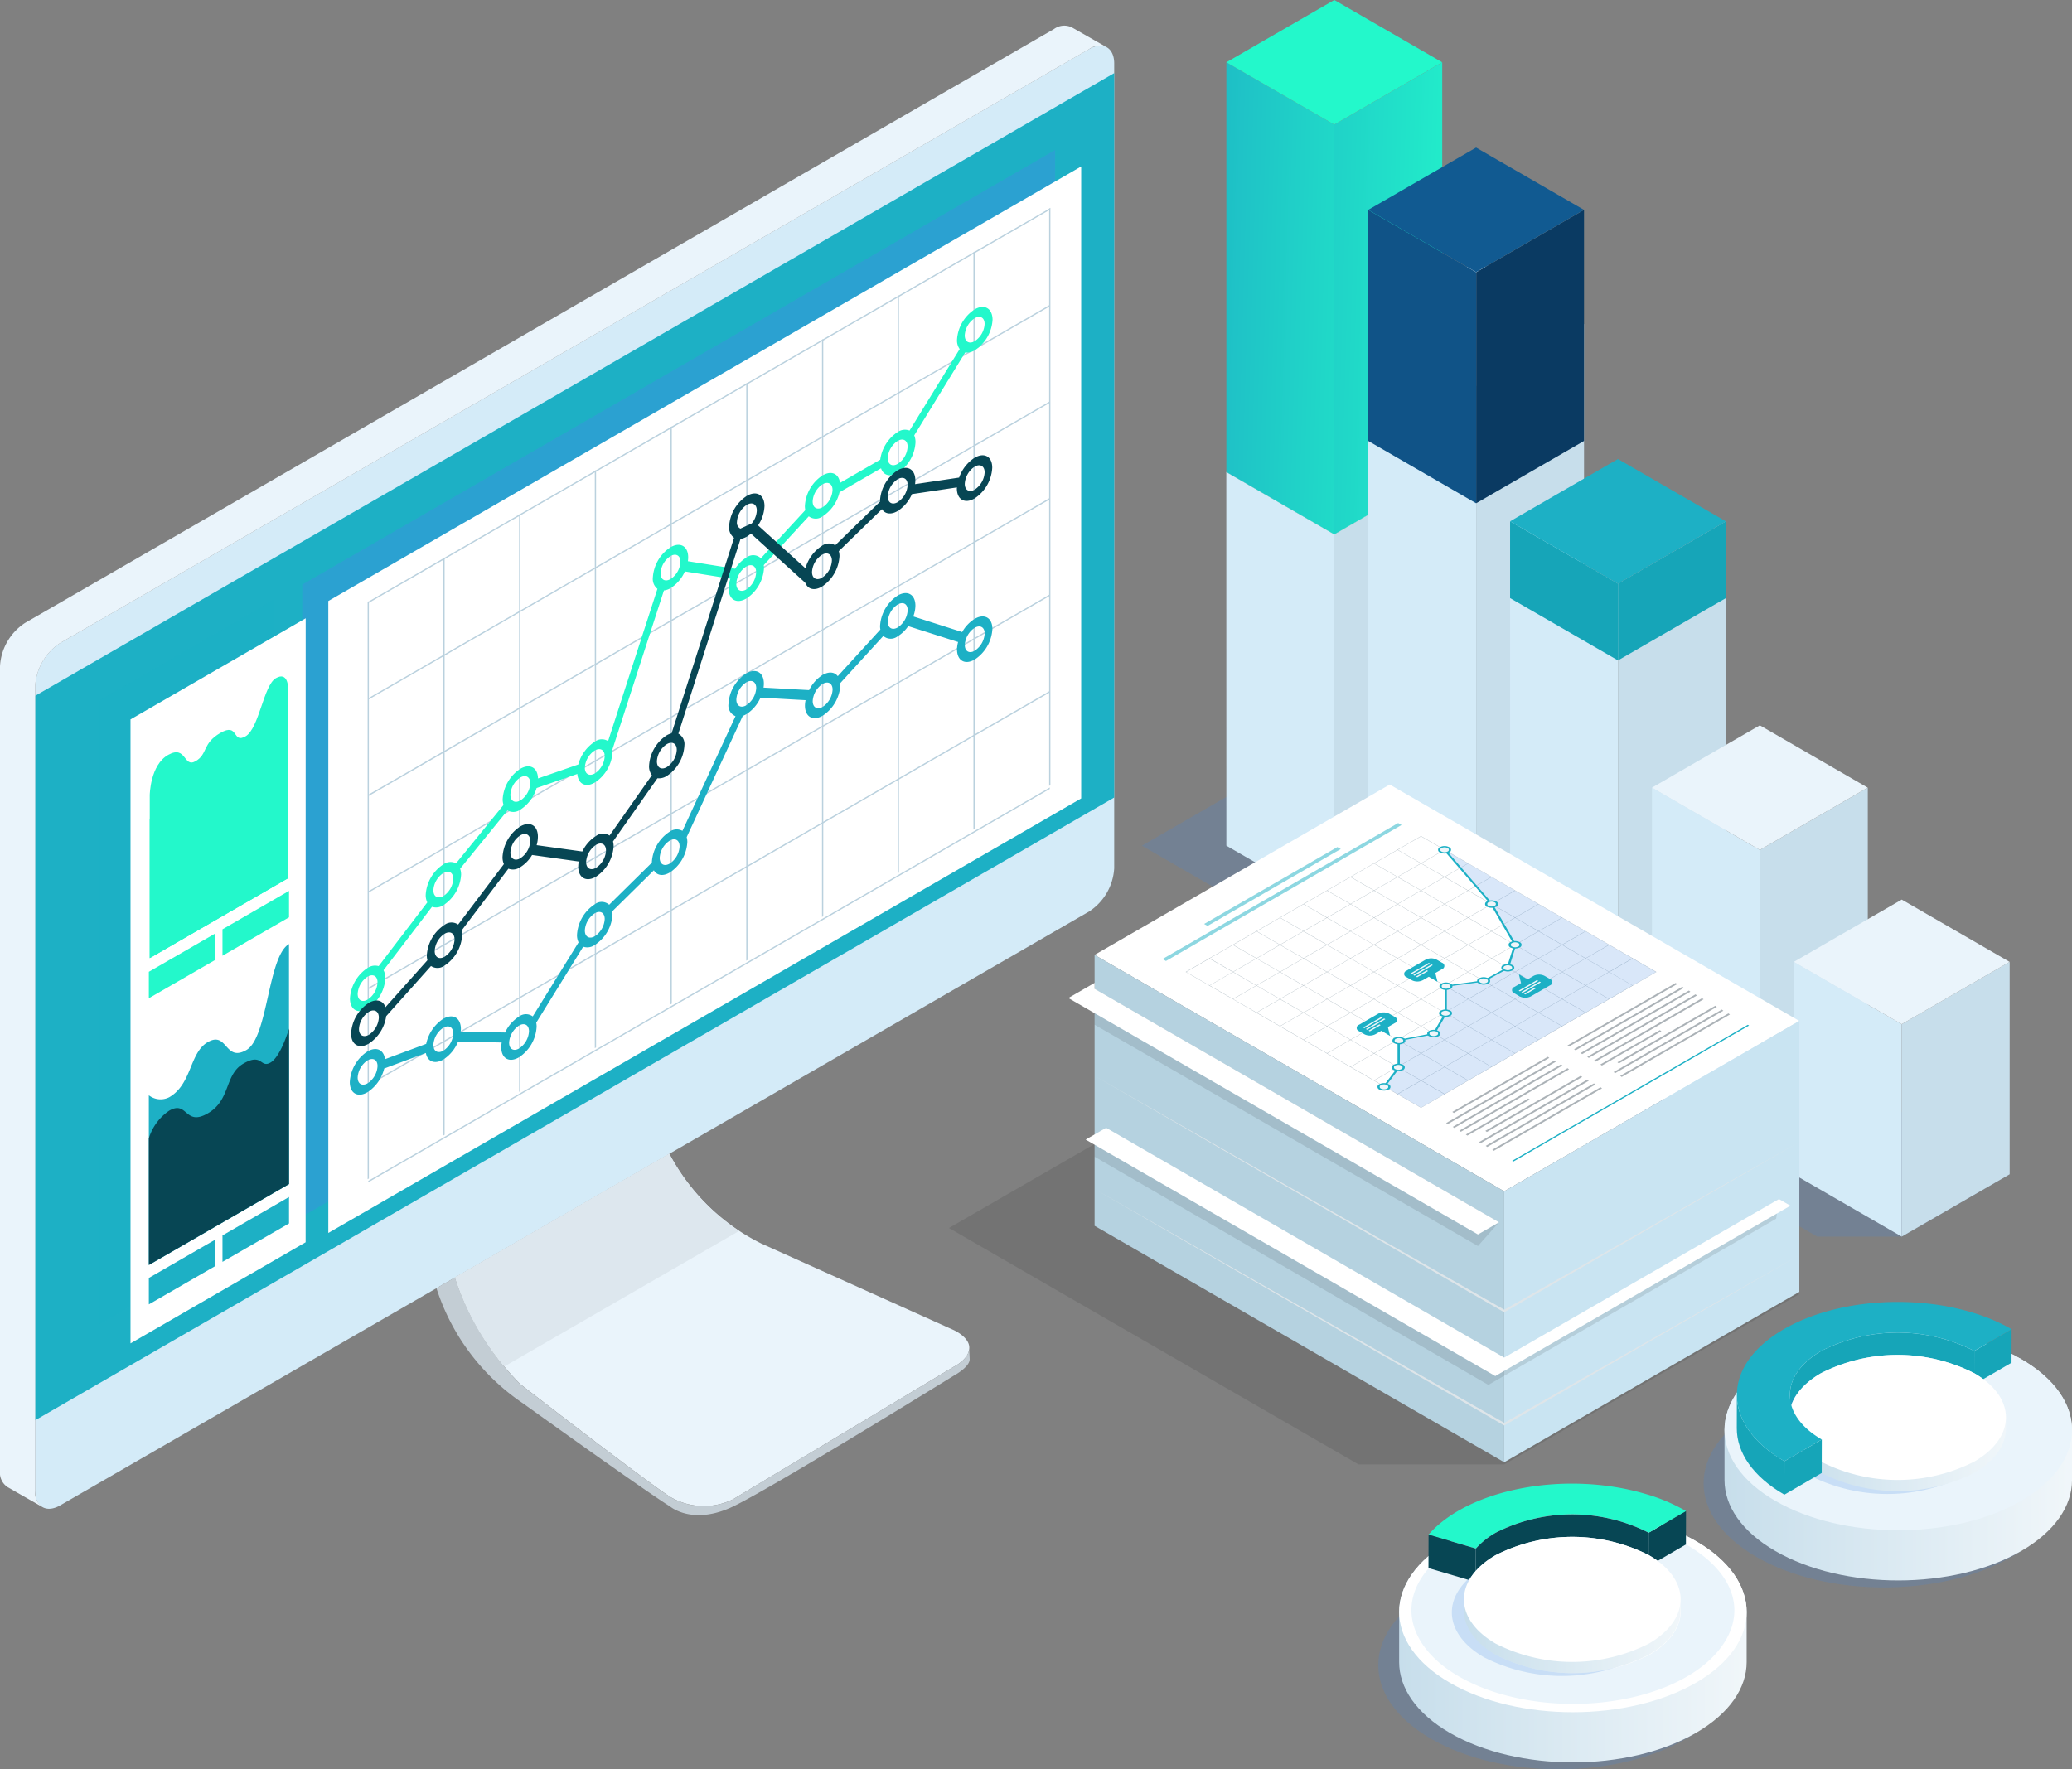 <?xml version="1.0" encoding="UTF-8"?> <svg xmlns="http://www.w3.org/2000/svg" xmlns:xlink="http://www.w3.org/1999/xlink" width="163.278" height="139.467" viewBox="0 0 163.278 139.467"><rect x="0" y="0" width="163.278" height="139.467" fill="#808080" stroke="none"/><defs><linearGradient id="linear-gradient" x1="-1.43" y1="0.255" x2="1.482" y2="0.625" gradientUnits="objectBoundingBox"><stop offset="0" stop-color="#1db0c5"></stop><stop offset="1" stop-color="#23f8cb"></stop></linearGradient><linearGradient id="linear-gradient-2" x1="-0.667" y1="0.352" x2="2.245" y2="0.722" xlink:href="#linear-gradient"></linearGradient><linearGradient id="linear-gradient-3" y1="0.5" x2="1.35" y2="0.5" gradientUnits="objectBoundingBox"><stop offset="0" stop-color="#c7deeb"></stop><stop offset="1" stop-color="#fff"></stop></linearGradient></defs><g id="Group_1984" data-name="Group 1984" transform="translate(-666.497 -135.121)"><g id="Group_1931" data-name="Group 1931" transform="translate(756.482 135.121)"><g id="Group_1926" data-name="Group 1926"><path id="Path_2899" data-name="Path 2899" d="M824.822,237.931h6.657l8.5,4.911-8.505,4.911h-6.656l-8.5-4.911Z" transform="translate(-816.318 -176.182)" fill="#438be3" opacity="0.2" style="mix-blend-mode: multiply;isolation: isolate"></path><path id="Path_2900" data-name="Path 2900" d="M841.56,201.989v29.447l8.505-4.91V197.078Z" transform="translate(-826.399 -159.866)" fill="#c7deeb"></path><path id="Path_2901" data-name="Path 2901" d="M827.4,226.526l8.5,4.91V201.989l-8.505-4.911Z" transform="translate(-820.744 -159.866)" fill="#d4ebf8"></path><path id="Path_2902" data-name="Path 2902" d="M827.4,193.813l8.5,4.911,8.506-4.911-8.5-4.911Z" transform="translate(-820.744 -156.6)" fill="#fff"></path><path id="Path_2903" data-name="Path 2903" d="M841.56,148.208v32.3l8.505-4.91V143.3Z" transform="translate(-826.399 -138.387)" fill="url(#linear-gradient)" style="mix-blend-mode: multiply;isolation: isolate"></path><path id="Path_2904" data-name="Path 2904" d="M827.4,175.6l8.5,4.91v-32.3L827.4,143.3Z" transform="translate(-820.744 -138.387)" fill="url(#linear-gradient-2)" style="mix-blend-mode: multiply;isolation: isolate"></path><path id="Path_2905" data-name="Path 2905" d="M827.4,140.032l8.5,4.91,8.506-4.91-8.5-4.911Z" transform="translate(-820.744 -135.121)" fill="#23f8cb"></path></g><g id="Group_1927" data-name="Group 1927" transform="translate(11.179 11.635)"><path id="Path_2906" data-name="Path 2906" d="M843.434,248.712h6.657l8.5,4.911-8.5,4.911h-6.656l-8.5-4.911Z" transform="translate(-834.931 -192.123)" fill="#438be3" opacity="0.2" style="mix-blend-mode: multiply;isolation: isolate"></path><path id="Path_2907" data-name="Path 2907" d="M860.172,182.561v47.592l8.5-4.91V177.65Z" transform="translate(-845.011 -163.741)" fill="#c7deeb"></path><path id="Path_2908" data-name="Path 2908" d="M846.012,225.243l8.5,4.91V182.561l-8.505-4.911Z" transform="translate(-839.356 -163.741)" fill="#d4ebf8"></path><path id="Path_2909" data-name="Path 2909" d="M846.012,174.384l8.5,4.911,8.5-4.911-8.5-4.91Z" transform="translate(-839.356 -160.476)" fill="#fff"></path><path id="Path_2910" data-name="Path 2910" d="M860.172,167.58v18.211l8.5-4.91V162.669Z" transform="translate(-845.011 -157.758)" fill="#0a3a62"></path><path id="Path_2911" data-name="Path 2911" d="M846.012,180.881l8.5,4.91V167.58l-8.505-4.911Z" transform="translate(-839.356 -157.758)" fill="#105387"></path><path id="Path_2912" data-name="Path 2912" d="M846.012,159.4l8.5,4.911,8.5-4.911-8.5-4.91Z" transform="translate(-839.356 -154.493)" fill="#115a91"></path></g><g id="Group_1928" data-name="Group 1928" transform="translate(22.357 36.182)"><path id="Path_2913" data-name="Path 2913" d="M862.047,259.494H868.7l8.5,4.911-8.5,4.911h-6.657l-8.5-4.911Z" transform="translate(-853.542 -220.975)" fill="#438be3" opacity="0.2" style="mix-blend-mode: multiply;isolation: isolate"></path><path id="Path_2914" data-name="Path 2914" d="M878.784,208.448v38.52l8.5-4.911v-38.52Z" transform="translate(-863.623 -198.627)" fill="#c7deeb"></path><path id="Path_2915" data-name="Path 2915" d="M864.624,242.057l8.5,4.911v-38.52l-8.5-4.911Z" transform="translate(-857.968 -198.627)" fill="#d4ebf8"></path><path id="Path_2916" data-name="Path 2916" d="M878.784,208.448V214.5l8.5-4.91v-6.052Z" transform="translate(-863.623 -198.627)" fill="#16a5b8"></path><path id="Path_2917" data-name="Path 2917" d="M864.624,209.589l8.5,4.91v-6.051l-8.5-4.911Z" transform="translate(-857.968 -198.627)" fill="#16a5b8"></path><path id="Path_2918" data-name="Path 2918" d="M864.624,200.272l8.5,4.911,8.5-4.911-8.5-4.91Z" transform="translate(-857.968 -195.362)" fill="#1db0c5"></path></g><g id="Group_1929" data-name="Group 1929" transform="translate(33.536 57.174)"><path id="Path_2919" data-name="Path 2919" d="M880.659,270.276h6.656l8.5,4.911-8.5,4.91h-6.657l-8.5-4.91Z" transform="translate(-872.154 -246.274)" fill="#438be3" opacity="0.2" style="mix-blend-mode: multiply;isolation: isolate"></path><path id="Path_2920" data-name="Path 2920" d="M897.4,243.4v24l8.5-4.909v-24Z" transform="translate(-882.235 -233.58)" fill="#c7deeb"></path><path id="Path_2921" data-name="Path 2921" d="M883.237,262.494l8.5,4.909v-24l-8.5-4.91Z" transform="translate(-876.58 -233.58)" fill="#d4ebf8"></path><path id="Path_2922" data-name="Path 2922" d="M883.237,235.225l8.5,4.91,8.5-4.91-8.5-4.912Z" transform="translate(-876.58 -230.314)" fill="#eaf4fb"></path></g><g id="Group_1930" data-name="Group 1930" transform="translate(44.715 70.909)"><path id="Path_2923" data-name="Path 2923" d="M899.271,281.056h6.657l8.5,4.911-8.505,4.911h-6.656l-8.5-4.911Z" transform="translate(-890.767 -264.314)" fill="#438be3" opacity="0.2" style="mix-blend-mode: multiply;isolation: isolate"></path><path id="Path_2924" data-name="Path 2924" d="M916.008,266.268v16.743l8.505-4.91V261.357Z" transform="translate(-900.848 -256.447)" fill="#c7deeb"></path><path id="Path_2925" data-name="Path 2925" d="M901.848,278.1l8.5,4.91V266.268l-8.505-4.911Z" transform="translate(-895.192 -256.447)" fill="#d4ebf8"></path><path id="Path_2926" data-name="Path 2926" d="M901.848,258.092l8.5,4.911,8.505-4.911-8.5-4.91Z" transform="translate(-895.192 -253.182)" fill="#eaf4fb"></path></g></g><g id="Group_1932" data-name="Group 1932" transform="translate(666.497 137.139)"><path id="Path_2927" data-name="Path 2927" d="M756.141,142.52c0-1.251-.886-1.763-1.969-1.138L673.079,188.2a4.371,4.371,0,0,0-1.971,3.412v63.425c0,1.251.886,1.764,1.971,1.138l81.092-46.817a4.37,4.37,0,0,0,1.97-3.412Z" transform="translate(-668.339 -139.533)" fill="#d4ebf8"></path><path id="Path_2928" data-name="Path 2928" d="M756.142,201.814v-57.1L671.108,193.8v57.1Z" transform="translate(-668.339 -140.968)" fill="#1db0c5"></path><path id="Path_2929" data-name="Path 2929" d="M669.268,253.984V190.559a4.371,4.371,0,0,1,1.971-3.412L752.33,140.33a1.387,1.387,0,0,1,1.38-.141h0l-2.732-1.56a1.364,1.364,0,0,0-1.418.118l-81.093,46.818a4.37,4.37,0,0,0-1.97,3.413V252.4a1.356,1.356,0,0,0,.619,1.294l2.694,1.539v0A1.4,1.4,0,0,1,669.268,253.984Z" transform="translate(-666.497 -138.48)" fill="#eaf4fb"></path><path id="Path_2930" data-name="Path 2930" d="M765.467,300.427l-15.116-6.8a16.446,16.446,0,0,1-7.269-7.088l-16.889,9.751a21.242,21.242,0,0,0,5.144,8.408s9.275,7.19,11.717,8.827a5.212,5.212,0,0,0,5.05.25l17.368-10.432s.97-.466,1.193-1.184l.05-.233C766.824,301.017,765.467,300.427,765.467,300.427Z" transform="translate(-690.339 -197.615)" fill="#eaf4fb"></path><path id="Path_2931" data-name="Path 2931" d="M764.5,309.832l-17.368,10.431a5.212,5.212,0,0,1-5.05-.25c-2.442-1.637-11.717-8.827-11.717-8.827a21.242,21.242,0,0,1-5.144-8.408l-1.458.841a17.355,17.355,0,0,0,6.839,9.093c10.439,7.488,11.553,8.1,11.553,8.1s1.779,1.565,5.018,0,17.433-10.341,17.433-10.341,1.178-.638,1.178-1.255l-.045-.908C765.788,309.216,764.5,309.832,764.5,309.832Z" transform="translate(-689.37 -204.099)" fill="#c3cdd4"></path><path id="Path_2932" data-name="Path 2932" d="M743.083,286.544l-16.889,9.751a20.514,20.514,0,0,0,3.878,7.019l18.513-10.689A16.659,16.659,0,0,1,743.083,286.544Z" transform="translate(-690.339 -197.615)" fill="#dde7ee"></path></g><g id="Group_1949" data-name="Group 1949" transform="translate(741.276 196.961)"><path id="Path_2933" data-name="Path 2933" d="M825.735,273.924,820,277.237l-5.738-3.313L791,287.352l32.279,18.637h11.477l23.257-13.428Z" transform="translate(-791 -252.396)" opacity="0.1" style="mix-blend-mode: multiply;isolation: isolate"></path><path id="Path_2934" data-name="Path 2934" d="M865.645,256.718l-23.257,13.428L810.109,251.51l23.258-13.428Z" transform="translate(-798.632 -238.082)" fill="#fff"></path><path id="Path_2935" data-name="Path 2935" d="M887.109,290.465l-23.257,13.428V282.538l23.257-13.428Z" transform="translate(-820.096 -250.474)" fill="#c9e4f2"></path><path id="Path_2936" data-name="Path 2936" d="M842.388,279.075V300.43l-32.279-18.636V260.439Z" transform="translate(-798.632 -247.011)" fill="#b5d2e0"></path><path id="Path_2937" data-name="Path 2937" d="M842.387,302.562l-32.279-18.556v1.755l31.028,17.986,22.681-13.1.218-1.551Z" transform="translate(-798.631 -256.423)" opacity="0.1" style="mix-blend-mode: multiply;isolation: isolate"></path><path id="Path_2938" data-name="Path 2938" d="M810.109,264.581v2.831l30.209,17.441,1.662-1.871Z" transform="translate(-798.632 -248.477)" opacity="0.1" style="mix-blend-mode: multiply;isolation: isolate"></path><path id="Path_2939" data-name="Path 2939" d="M808.733,264.581v-.471l-2.07,1.195,32.279,18.637,1.662-.96Z" transform="translate(-797.255 -248.477)" fill="#fff"></path><path id="Path_2940" data-name="Path 2940" d="M865.645,281.522,842.388,294.95l-32.279-18.637,32.284,18.434Z" transform="translate(-798.632 -253.351)" fill="#dee5e9" style="mix-blend-mode: multiply;isolation: isolate"></path><path id="Path_2941" data-name="Path 2941" d="M865.645,296.379l-23.257,13.428-32.279-18.637L842.394,309.6Z" transform="translate(-798.632 -259.285)" fill="#dee5e9" style="mix-blend-mode: multiply;isolation: isolate"></path><path id="Path_2942" data-name="Path 2942" d="M841.921,301.245,810.55,283.132l-1.61.93L841.218,302.7l23.257-13.428-.907-.524Z" transform="translate(-798.165 -256.074)" fill="#fff"></path><g id="Group_1948" data-name="Group 1948" transform="translate(16.832 3.034)"><path id="Path_2943" data-name="Path 2943" d="M822.067,255.558l18.542,10.706,18.543-10.706-18.543-10.706Zm20.381-9.627-1.838,1.061-1.838-1.061,1.837-1.061Zm-3.691,8.549-1.837-1.061,1.837-1.061,1.837,1.061Zm1.853-1.052,1.837,1.061-1.837,1.061-1.838-1.061Zm-1.868,1.061-1.837,1.061-1.838-1.061,1.837-1.061Zm.015.008,1.837,1.061-1.837,1.061-1.837-1.061Zm-.015,2.131-1.838,1.061-1.837-1.061,1.838-1.061Zm.015.008,1.837,1.061-1.837,1.06-1.837-1.06Zm.015-.008,1.838-1.061,1.837,1.061-1.837,1.061Zm3.69.008L844.3,257.7l-1.838,1.06-1.837-1.06Zm.016-.009,1.837-1.061,1.837,1.061-1.837,1.061Zm-.016-.008-1.837-1.061,1.837-1.061,1.838,1.061Zm.016-2.13,1.837-1.061,1.837,1.061-1.837,1.061Zm-.016-.009-1.837-1.061,1.837-1.061,1.838,1.061Zm-1.852-1.07-1.838-1.061,1.838-1.061,1.837,1.061Zm-1.853-1.07-1.837-1.061,1.837-1.061,1.837,1.061Zm-.015.009L836.9,253.41l-1.837-1.061,1.837-1.061Zm-1.853,1.07-1.837,1.061-1.838-1.061,1.838-1.061Zm-1.853,1.07L833.2,255.55l-1.837-1.061,1.837-1.061Zm.016.008,1.837,1.061-1.837,1.061-1.838-1.061Zm-.016,2.131-1.837,1.061-1.837-1.061,1.837-1.061Zm.016.008,1.837,1.061-1.837,1.06-1.838-1.06Zm1.852,1.07,1.838,1.061-1.838,1.061-1.837-1.061Zm1.853,1.069,1.837,1.061-1.837,1.061-1.837-1.061Zm.015-.008,1.838-1.061,1.837,1.061-1.837,1.061Zm3.69.008,1.838,1.061-1.838,1.061-1.837-1.061Zm.016-.008,1.837-1.061,1.837,1.061-1.837,1.061Zm1.853-1.07,1.837-1.061,1.837,1.061-1.837,1.06Zm1.852-1.07,1.837-1.061,1.837,1.061-1.837,1.061Zm-.015-.008-1.837-1.061,1.837-1.061,1.837,1.061Zm.015-2.13,1.837-1.061,1.837,1.061-1.837,1.061Zm-.015-.009-1.837-1.061,1.837-1.061,1.837,1.061Zm-1.853-1.07-1.837-1.061,1.837-1.061,1.837,1.061Zm-1.853-1.07-1.837-1.061,1.837-1.061,1.838,1.061Zm-1.852-1.07-1.838-1.061,1.838-1.061,1.837,1.061Zm-1.853-1.07-1.837-1.061,1.837-1.061,1.837,1.061Zm-.015.009-1.838,1.061-1.837-1.061,1.837-1.061Zm-1.853,1.07-1.837,1.061-1.838-1.061,1.838-1.061Zm-1.853,1.07L833.2,253.41l-1.837-1.061,1.837-1.061Zm-1.853,1.07-1.837,1.061-1.838-1.061,1.838-1.061Zm-1.852,1.07-1.838,1.061-1.837-1.061,1.837-1.061Zm.016.008,1.837,1.061-1.837,1.061-1.838-1.061Zm-.016,2.131-1.838,1.061-1.837-1.061,1.837-1.061Zm.016.008,1.837,1.061-1.837,1.061-1.838-1.061Zm1.852,1.07,1.837,1.061-1.837,1.061-1.837-1.061Zm1.853,1.069,1.837,1.061-1.837,1.061-1.838-1.061Zm1.852,1.07,1.838,1.061-1.838,1.061-1.837-1.061Zm1.853,1.07,1.837,1.061-1.837,1.061-1.837-1.061Zm.015-.009,1.838-1.061,1.837,1.061-1.837,1.061Zm3.69.009,1.838,1.061-1.838,1.061-1.837-1.061Zm.016-.009,1.837-1.061,1.837,1.061-1.837,1.061Zm1.853-1.07,1.837-1.061,1.837,1.061-1.837,1.061Zm1.852-1.069,1.837-1.061,1.837,1.061-1.837,1.061Zm1.852-1.07,1.838-1.061,1.837,1.061-1.837,1.06Zm1.853-1.07,1.837-1.061,1.838,1.061-1.838,1.061Zm-.015-.008-1.838-1.061,1.838-1.061,1.837,1.061Zm.015-2.13,1.837-1.061,1.838,1.061-1.838,1.061Zm-.015-.009-1.838-1.061,1.838-1.061,1.837,1.061Zm-1.853-1.07-1.837-1.061,1.837-1.061,1.837,1.061Zm-1.852-1.07-1.837-1.061,1.837-1.061,1.837,1.061Zm-1.853-1.07-1.837-1.061,1.837-1.061,1.837,1.061Zm-1.853-1.07-1.837-1.061,1.837-1.061,1.838,1.061Zm-1.852-1.07-1.838-1.061,1.838-1.061,1.837,1.061Zm-1.853-1.069L836.919,247l1.837-1.061L840.595,247Zm-.015.008-1.838,1.061-1.838-1.061,1.838-1.061Zm-1.853,1.07-1.837,1.061-1.839-1.061,1.837-1.061Zm-1.853,1.07-1.837,1.061-1.838-1.061,1.837-1.061Zm-1.853,1.07-1.837,1.061-1.839-1.061,1.838-1.061Zm-1.852,1.07-1.838,1.061-1.838-1.061,1.837-1.061Zm-1.852,1.07-1.838,1.061-1.838-1.061,1.837-1.061Zm-1.853,1.07-1.837,1.061-1.839-1.062,1.837-1.06Zm.015.008,1.838,1.061-1.838,1.061-1.837-1.061Zm-.015,2.131-1.837,1.061-1.838-1.061,1.838-1.061Zm.015.008,1.838,1.061-1.838,1.061L825.8,257.7Zm1.852,1.07,1.838,1.061-1.838,1.061-1.837-1.061Zm1.854,1.069,1.837,1.061-1.837,1.061-1.838-1.061Zm1.852,1.07,1.837,1.061-1.837,1.061-1.837-1.061Zm1.853,1.07,1.837,1.061-1.837,1.061-1.838-1.06Zm1.852,1.07,1.838,1.06-1.838,1.061-1.837-1.061Zm1.853,1.069,1.837,1.061-1.838,1.061-1.837-1.061Zm.015-.009,1.838-1.06,1.837,1.06-1.837,1.061Zm3.69.009,1.837,1.061-1.837,1.061-1.837-1.061Zm.016-.009,1.837-1.06,1.837,1.06-1.837,1.061Zm1.853-1.07,1.837-1.061,1.837,1.061-1.838,1.061Zm1.852-1.07,1.837-1.061,1.837,1.061-1.837,1.061Zm1.853-1.07,1.837-1.061,1.837,1.061-1.837,1.061Zm1.852-1.069,1.837-1.061,1.837,1.06-1.838,1.061Zm1.853-1.07,1.838-1.061,1.837,1.061-1.837,1.061Zm1.852-1.07,1.838-1.061,1.836,1.061-1.837,1.061Zm-.014-.008-1.838-1.061,1.837-1.061,1.837,1.061Zm.014-2.13,1.839-1.061,1.837,1.061-1.838,1.061Zm-.015-.009-1.837-1.061,1.838-1.061,1.837,1.061Zm-1.853-1.07-1.837-1.061,1.838-1.061,1.837,1.061Zm-1.852-1.07-1.838-1.061,1.838-1.061,1.837,1.061Zm-1.853-1.07-1.837-1.061,1.838-1.061,1.837,1.061Zm-1.852-1.07-1.837-1.061,1.837-1.061,1.837,1.061Zm-1.853-1.07-1.837-1.061,1.838-1.061,1.837,1.061Zm-1.853-1.069L840.625,247l1.838-1.061L844.3,247ZM823.935,254.5l1.839,1.061-1.837,1.061-1.839-1.061Zm14.838,10.688,1.838-1.061,1.837,1.061-1.838,1.061Zm18.511-8.566-1.836-1.061,1.838-1.061,1.837,1.061Z" transform="translate(-820.24 -243.82)" fill="#889aa5"></path><path id="Path_2944" data-name="Path 2944" d="M851.031,266.972l-2.871-1.667,1.107-1.491v-2.139l2.779-.535.926-1.6V257.4l3-.408,1.9-1.043.57-1.81-1.853-3.209-3.705-4.279,16.674,9.627Z" transform="translate(-830.661 -244.537)" fill="#438be3" opacity="0.2" style="mix-blend-mode: multiply;isolation: isolate"></path><g id="Group_1933" data-name="Group 1933" transform="translate(17.371 2.088)"><path id="Path_2945" data-name="Path 2945" d="M848.106,265.338l-.159-.04,1.148-1.509v-2.165l2.8-.538.908-1.573v-2.171l3.044-.413,1.862-1.022.561-1.782-1.844-3.194-3.7-4.275.155-.045,3.71,4.285,1.86,3.221-.579,1.839-1.937,1.063-2.956.4v2.108l-.944,1.636-2.761.531v2.114Z" transform="translate(-847.947 -246.611)" fill="#1db0c5"></path></g><g id="Group_1934" data-name="Group 1934" transform="translate(21.712 1.816)"><path id="Path_2946" data-name="Path 2946" d="M856.042,246.311a.665.665,0,0,0-.6,0,.183.183,0,0,0,0,.347.662.662,0,0,0,.6,0A.183.183,0,0,0,856.042,246.311Z" transform="translate(-855.231 -246.19)" fill="#eef5f9"></path><path id="Path_2947" data-name="Path 2947" d="M856.046,246.66a.8.8,0,0,1-.723,0,.221.221,0,0,1,0-.417.8.8,0,0,1,.723,0A.22.22,0,0,1,856.046,246.66Zm-.6-.347a.145.145,0,0,0,0,.276.527.527,0,0,0,.477,0,.146.146,0,0,0,0-.276A.527.527,0,0,0,855.446,246.314Z" transform="translate(-855.174 -246.157)" fill="#1db0c5"></path></g><g id="Group_1935" data-name="Group 1935" transform="translate(25.417 6.094)"><path id="Path_2948" data-name="Path 2948" d="M862.211,253.435a.664.664,0,0,0-.6,0,.183.183,0,0,0,0,.347.664.664,0,0,0,.6,0A.183.183,0,0,0,862.211,253.435Z" transform="translate(-861.401 -253.314)" fill="#eef5f9"></path><path id="Path_2949" data-name="Path 2949" d="M862.216,253.784a.8.8,0,0,1-.723,0,.22.22,0,0,1,0-.417.8.8,0,0,1,.723,0A.22.22,0,0,1,862.216,253.784Zm-.6-.347a.146.146,0,0,0,0,.276.528.528,0,0,0,.478,0,.146.146,0,0,0,0-.276A.532.532,0,0,0,861.615,253.438Z" transform="translate(-861.343 -253.281)" fill="#1db0c5"></path></g><g id="Group_1936" data-name="Group 1936" transform="translate(27.27 9.303)"><path id="Path_2950" data-name="Path 2950" d="M865.3,258.778a.666.666,0,0,0-.6,0,.183.183,0,0,0,0,.347.662.662,0,0,0,.6,0A.183.183,0,0,0,865.3,258.778Z" transform="translate(-864.486 -258.656)" fill="#eef5f9"></path><path id="Path_2951" data-name="Path 2951" d="M865.3,259.127a.8.8,0,0,1-.723,0,.22.22,0,0,1,0-.417.8.8,0,0,1,.723,0A.22.22,0,0,1,865.3,259.127Zm-.6-.347a.146.146,0,0,0,0,.276.527.527,0,0,0,.478,0,.145.145,0,0,0,0-.276A.529.529,0,0,0,864.7,258.78Z" transform="translate(-864.428 -258.623)" fill="#1db0c5"></path></g><g id="Group_1937" data-name="Group 1937" transform="translate(26.696 11.112)"><ellipse id="Ellipse_14" data-name="Ellipse 14" cx="0.425" cy="0.245" rx="0.425" ry="0.245" transform="translate(0.087 0.05)" fill="#eef5f9"></ellipse><path id="Path_2952" data-name="Path 2952" d="M864.345,262.138a.8.8,0,0,1-.723,0,.22.22,0,0,1,0-.417.8.8,0,0,1,.723,0A.22.22,0,0,1,864.345,262.138Zm-.6-.347a.145.145,0,0,0,0,.276.526.526,0,0,0,.477,0,.145.145,0,0,0,0-.276A.527.527,0,0,0,863.745,261.791Z" transform="translate(-863.472 -261.634)" fill="#1db0c5"></path></g><g id="Group_1938" data-name="Group 1938" transform="translate(24.791 12.151)"><path id="Path_2953" data-name="Path 2953" d="M861.169,263.519a.664.664,0,0,0-.6,0,.183.183,0,0,0,0,.347.66.66,0,0,0,.6,0A.183.183,0,0,0,861.169,263.519Z" transform="translate(-860.358 -263.398)" fill="#eef5f9"></path><path id="Path_2954" data-name="Path 2954" d="M861.174,263.868a.8.8,0,0,1-.723,0,.22.22,0,0,1,0-.417.8.8,0,0,1,.722,0A.22.22,0,0,1,861.174,263.868Zm-.6-.347a.145.145,0,0,0,0,.276.527.527,0,0,0,.477,0,.145.145,0,0,0,0-.276A.531.531,0,0,0,860.573,263.522Z" transform="translate(-860.301 -263.365)" fill="#1db0c5"></path></g><g id="Group_1939" data-name="Group 1939" transform="translate(21.821 12.568)"><path id="Path_2955" data-name="Path 2955" d="M856.225,264.213a.664.664,0,0,0-.6,0,.183.183,0,0,0,0,.347.664.664,0,0,0,.6,0A.183.183,0,0,0,856.225,264.213Z" transform="translate(-855.414 -264.092)" fill="#eef5f9"></path><path id="Path_2956" data-name="Path 2956" d="M856.229,264.562a.8.8,0,0,1-.723,0,.22.22,0,0,1,0-.417.8.8,0,0,1,.723,0A.22.22,0,0,1,856.229,264.562Zm-.6-.347a.146.146,0,0,0,0,.276.528.528,0,0,0,.478,0,.146.146,0,0,0,0-.276A.528.528,0,0,0,855.628,264.216Z" transform="translate(-855.356 -264.059)" fill="#1db0c5"></path></g><g id="Group_1940" data-name="Group 1940" transform="translate(21.79 14.697)"><path id="Path_2957" data-name="Path 2957" d="M856.172,267.758a.664.664,0,0,0-.6,0,.183.183,0,0,0,0,.347.661.661,0,0,0,.6,0A.183.183,0,0,0,856.172,267.758Z" transform="translate(-855.362 -267.637)" fill="#eef5f9"></path><path id="Path_2958" data-name="Path 2958" d="M856.176,268.107a.8.8,0,0,1-.722,0,.22.22,0,0,1,0-.417.8.8,0,0,1,.722,0A.22.22,0,0,1,856.176,268.107Zm-.6-.347a.146.146,0,0,0,0,.276.528.528,0,0,0,.478,0,.146.146,0,0,0,0-.276A.532.532,0,0,0,855.576,267.761Z" transform="translate(-855.304 -267.604)" fill="#1db0c5"></path></g><g id="Group_1941" data-name="Group 1941" transform="translate(20.859 16.299)"><path id="Path_2959" data-name="Path 2959" d="M854.623,270.426a.669.669,0,0,0-.6,0,.183.183,0,0,0,0,.347.665.665,0,0,0,.6,0A.184.184,0,0,0,854.623,270.426Z" transform="translate(-853.812 -270.304)" fill="#eef5f9"></path><path id="Path_2960" data-name="Path 2960" d="M854.627,270.775a.8.8,0,0,1-.723,0,.22.22,0,0,1,0-.417.8.8,0,0,1,.723,0A.22.22,0,0,1,854.627,270.775Zm-.6-.347a.146.146,0,0,0,0,.276.527.527,0,0,0,.478,0,.145.145,0,0,0,0-.276A.527.527,0,0,0,854.026,270.428Z" transform="translate(-853.754 -270.271)" fill="#1db0c5"></path></g><g id="Group_1942" data-name="Group 1942" transform="translate(18.114 16.853)"><path id="Path_2961" data-name="Path 2961" d="M850.052,271.349a.659.659,0,0,0-.6,0,.183.183,0,0,0,0,.347.663.663,0,0,0,.6,0A.183.183,0,0,0,850.052,271.349Z" transform="translate(-849.24 -271.227)" fill="#eef5f9"></path><path id="Path_2962" data-name="Path 2962" d="M850.056,271.7a.8.8,0,0,1-.724,0,.221.221,0,0,1,0-.417.8.8,0,0,1,.724,0A.221.221,0,0,1,850.056,271.7Zm-.6-.347a.146.146,0,0,0,0,.276.526.526,0,0,0,.477,0,.145.145,0,0,0,0-.276A.526.526,0,0,0,849.456,271.351Z" transform="translate(-849.183 -271.194)" fill="#1db0c5"></path></g><g id="Group_1943" data-name="Group 1943" transform="translate(18.067 18.965)"><path id="Path_2963" data-name="Path 2963" d="M849.974,274.866a.662.662,0,0,0-.6,0,.182.182,0,0,0,0,.346.662.662,0,0,0,.6,0A.182.182,0,0,0,849.974,274.866Z" transform="translate(-849.162 -274.744)" fill="#eef5f9"></path><path id="Path_2964" data-name="Path 2964" d="M849.977,275.214a.8.8,0,0,1-.723,0,.22.22,0,0,1,0-.417.8.8,0,0,1,.723,0A.22.22,0,0,1,849.977,275.214Zm-.6-.347a.145.145,0,0,0,0,.276.528.528,0,0,0,.478,0,.146.146,0,0,0,0-.276A.528.528,0,0,0,849.377,274.867Z" transform="translate(-849.105 -274.71)" fill="#1db0c5"></path></g><g id="Group_1944" data-name="Group 1944" transform="translate(16.941 20.501)"><path id="Path_2965" data-name="Path 2965" d="M848.1,277.422a.66.66,0,0,0-.6,0,.183.183,0,0,0,0,.347.665.665,0,0,0,.6,0A.183.183,0,0,0,848.1,277.422Z" transform="translate(-847.287 -277.301)" fill="#eef5f9"></path><path id="Path_2966" data-name="Path 2966" d="M848.1,277.772a.807.807,0,0,1-.723,0,.221.221,0,0,1,0-.418.8.8,0,0,1,.723,0A.221.221,0,0,1,848.1,277.772Zm-.6-.347a.146.146,0,0,0,0,.276.528.528,0,0,0,.478,0,.146.146,0,0,0,0-.276A.528.528,0,0,0,847.5,277.425Z" transform="translate(-847.23 -277.268)" fill="#1db0c5"></path></g><g id="Group_1945" data-name="Group 1945" transform="translate(19.041 10.663)"><path id="Path_2967" data-name="Path 2967" d="M852.425,260.99l-1.521.878a.264.264,0,0,0,0,.5l.426.246a.96.96,0,0,0,.864,0l.475-.275.684.4-.171-.692.533-.308a.264.264,0,0,0,0-.5l-.426-.246A.961.961,0,0,0,852.425,260.99Z" transform="translate(-850.727 -260.887)" fill="#1db0c5"></path><path id="Path_2968" data-name="Path 2968" d="M853.1,261.542l-1.44.832-.1-.057,1.44-.832Z" transform="translate(-851.06 -261.126)" fill="#eef5f9"></path><path id="Path_2969" data-name="Path 2969" d="M853.459,261.748l-1.441.832-.1-.057,1.441-.832Z" transform="translate(-851.203 -261.208)" fill="#eef5f9"></path><path id="Path_2970" data-name="Path 2970" d="M853.228,262.518l-.854.493-.1-.057.853-.493Z" transform="translate(-851.345 -261.515)" fill="#eef5f9"></path></g><g id="Group_1946" data-name="Group 1946" transform="translate(27.54 11.927)"><path id="Path_2971" data-name="Path 2971" d="M866.346,264.736l1.521-.878a.264.264,0,0,0,0-.5l-.426-.246a.961.961,0,0,0-.865,0l-.475.274-.685-.4.172.692-.532.307a.264.264,0,0,0,0,.5l.426.246A.961.961,0,0,0,866.346,264.736Z" transform="translate(-864.877 -262.991)" fill="#1db0c5"></path><path id="Path_2972" data-name="Path 2972" d="M867.287,263.8l-1.44.831-.1-.057,1.44-.832Z" transform="translate(-865.224 -263.29)" fill="#eef5f9"></path><path id="Path_2973" data-name="Path 2973" d="M867.643,264l-1.44.832-.1-.058,1.44-.832Z" transform="translate(-865.367 -263.372)" fill="#eef5f9"></path><path id="Path_2974" data-name="Path 2974" d="M867.413,264.773l-.854.493-.1-.057.854-.493Z" transform="translate(-865.509 -263.68)" fill="#eef5f9"></path></g><g id="Group_1947" data-name="Group 1947" transform="translate(15.305 14.924)"><path id="Path_2975" data-name="Path 2975" d="M846.2,268.085l-1.52.877a.264.264,0,0,0,0,.5l.426.246a.96.96,0,0,0,.864,0l.475-.274.684.4-.171-.692.532-.308a.264.264,0,0,0,0-.5l-.425-.246A.963.963,0,0,0,846.2,268.085Z" transform="translate(-844.506 -267.982)" fill="#1db0c5"></path><path id="Path_2976" data-name="Path 2976" d="M846.882,268.637l-1.441.832-.1-.057,1.441-.832Z" transform="translate(-844.84 -268.221)" fill="#eef5f9"></path><path id="Path_2977" data-name="Path 2977" d="M847.238,268.843l-1.44.832-.1-.057,1.44-.832Z" transform="translate(-844.982 -268.303)" fill="#eef5f9"></path><path id="Path_2978" data-name="Path 2978" d="M847.008,269.613l-.854.493-.1-.057.854-.493Z" transform="translate(-845.125 -268.61)" fill="#eef5f9"></path></g><path id="Path_2979" data-name="Path 2979" d="M834.981,246.285l-10.5,6.062.269.155,10.5-6.062Z" transform="translate(-821.204 -244.392)" fill="#1db0c5" opacity="0.5" style="mix-blend-mode: multiply;isolation: isolate"></path><path id="Path_2980" data-name="Path 2980" d="M837.591,243.134l-18.567,10.72.269.155,18.567-10.72Z" transform="translate(-819.024 -243.134)" fill="#1db0c5" opacity="0.5" style="mix-blend-mode: multiply;isolation: isolate"></path><path id="Path_2981" data-name="Path 2981" d="M883.462,269.617l-18.567,10.72.1.055,18.568-10.72Z" transform="translate(-837.344 -253.711)" fill="#1db0c5"></path><path id="Path_2982" data-name="Path 2982" d="M864.565,273.812l-7.523,4.344.12.087,7.523-4.344Z" transform="translate(-834.208 -255.386)" fill="#586770" opacity="0.5" style="mix-blend-mode: multiply;isolation: isolate"></path><path id="Path_2983" data-name="Path 2983" d="M880.682,264.121l-8.527,4.923.117.089,8.527-4.923Z" transform="translate(-840.244 -251.516)" fill="#586770" opacity="0.5" style="mix-blend-mode: multiply;isolation: isolate"></path><path id="Path_2984" data-name="Path 2984" d="M864.762,274.31l-8.527,4.923.118.089,8.527-4.923Z" transform="translate(-833.886 -255.585)" fill="#586770" opacity="0.5" style="mix-blend-mode: multiply;isolation: isolate"></path><path id="Path_2985" data-name="Path 2985" d="M881.546,264.62l-8.527,4.923.118.089,8.527-4.923Z" transform="translate(-840.589 -251.715)" fill="#586770" opacity="0.5" style="mix-blend-mode: multiply;isolation: isolate"></path><path id="Path_2986" data-name="Path 2986" d="M865.627,274.81l-8.527,4.923.118.089,8.527-4.923Z" transform="translate(-834.231 -255.785)" fill="#586770" opacity="0.5" style="mix-blend-mode: multiply;isolation: isolate"></path><path id="Path_2987" data-name="Path 2987" d="M882.411,265.119l-8.527,4.923.118.089,8.526-4.923Z" transform="translate(-840.934 -251.914)" fill="#586770" opacity="0.5" style="mix-blend-mode: multiply;isolation: isolate"></path><path id="Path_2988" data-name="Path 2988" d="M866.491,275.309l-8.527,4.923.118.089,8.527-4.923Z" transform="translate(-834.576 -255.984)" fill="#586770" opacity="0.5" style="mix-blend-mode: multiply;isolation: isolate"></path><path id="Path_2989" data-name="Path 2989" d="M883.276,265.619l-8.527,4.923.118.089,8.526-4.923Z" transform="translate(-841.28 -252.114)" fill="#586770" opacity="0.5" style="mix-blend-mode: multiply;isolation: isolate"></path><path id="Path_2990" data-name="Path 2990" d="M863.736,279.284l-4.919,2.841.126.084,4.919-2.84Z" transform="translate(-834.917 -257.571)" fill="#586770" opacity="0.5" style="mix-blend-mode: multiply;isolation: isolate"></path><path id="Path_2991" data-name="Path 2991" d="M884.141,266.118l-8.527,4.923.118.089,8.527-4.923Z" transform="translate(-841.625 -252.313)" fill="#586770" opacity="0.5" style="mix-blend-mode: multiply;isolation: isolate"></path><path id="Path_2992" data-name="Path 2992" d="M868.892,276.308l-7.517,4.34.12.088,7.517-4.34Z" transform="translate(-835.939 -256.383)" fill="#586770" opacity="0.5" style="mix-blend-mode: multiply;isolation: isolate"></path><path id="Path_2993" data-name="Path 2993" d="M881.152,270.315l-4.688,2.707.126.084,4.687-2.707Z" transform="translate(-841.965 -253.99)" fill="#586770" opacity="0.5" style="mix-blend-mode: multiply;isolation: isolate"></path><path id="Path_2994" data-name="Path 2994" d="M869.086,276.807l-8.527,4.924.118.088L869.2,276.9Z" transform="translate(-835.613 -256.582)" fill="#586770" opacity="0.5" style="mix-blend-mode: multiply;isolation: isolate"></path><path id="Path_2995" data-name="Path 2995" d="M886.411,267.116,878.7,271.57l.12.088,7.714-4.454Z" transform="translate(-842.857 -252.712)" fill="#586770" opacity="0.5" style="mix-blend-mode: multiply;isolation: isolate"></path><path id="Path_2996" data-name="Path 2996" d="M869.951,277.306l-8.527,4.923.119.089,8.527-4.923Z" transform="translate(-835.958 -256.782)" fill="#586770" opacity="0.5" style="mix-blend-mode: multiply;isolation: isolate"></path><path id="Path_2997" data-name="Path 2997" d="M886.734,267.615l-8.527,4.924.118.089,8.527-4.923Z" transform="translate(-842.661 -252.911)" fill="#586770" opacity="0.5" style="mix-blend-mode: multiply;isolation: isolate"></path><path id="Path_2998" data-name="Path 2998" d="M870.816,277.806l-8.527,4.923.118.089,8.528-4.923Z" transform="translate(-836.303 -256.981)" fill="#586770" opacity="0.5" style="mix-blend-mode: multiply;isolation: isolate"></path><path id="Path_2999" data-name="Path 2999" d="M887.6,268.115l-8.527,4.923.118.088,8.527-4.923Z" transform="translate(-843.007 -253.111)" fill="#586770" opacity="0.5" style="mix-blend-mode: multiply;isolation: isolate"></path></g></g><g id="Group_1956" data-name="Group 1956" transform="translate(775.103 252.068)"><path id="Path_3000" data-name="Path 3000" d="M871.588,342.4c5.551,3.206,5.551,8.4,0,11.606s-14.552,3.206-20.1,0-5.551-8.4,0-11.606S866.037,339.2,871.588,342.4Z" transform="translate(-847.322 -333.894)" fill="#438be3" opacity="0.2" style="mix-blend-mode: multiply;isolation: isolate"></path><path id="Path_3001" data-name="Path 3001" d="M873.444,335.822c-5.347-3.087-14.016-3.087-19.364,0-2.673,1.543-4.01,3.566-4.01,5.59v3.952c0,2.023,1.337,4.046,4.01,5.591,5.347,3.087,14.017,3.087,19.364,0,2.673-1.544,4.01-3.567,4.01-5.59v-3.952C877.454,339.389,876.117,337.366,873.444,335.822Z" transform="translate(-848.42 -331.3)" fill="url(#linear-gradient-3)"></path><path id="Path_3002" data-name="Path 3002" d="M873.444,335.822c5.347,3.087,5.347,8.093,0,11.179s-14.016,3.088-19.364,0-5.347-8.093,0-11.179S868.1,332.735,873.444,335.822Z" transform="translate(-848.42 -331.3)" fill="#fff"></path><g id="Group_1955" data-name="Group 1955" transform="translate(2.619)"><path id="Path_3003" data-name="Path 3003" d="M873.337,336.389a14.189,14.189,0,0,0-3.221-1.354c-6.26-1.845-13.9-.4-17.067,3.216-2.545,2.914-1.417,6.35,2.381,8.543a14.848,14.848,0,0,0,3.225,1.353c6.263,1.844,13.9.405,17.066-3.216C878.254,342.034,877.319,338.688,873.337,336.389Zm-2.907,8.694a13.284,13.284,0,0,1-12.053,0c-3.339-1.928-3.357-5.054-.039-6.982a13.286,13.286,0,0,1,12.054,0C873.732,340.029,873.748,343.155,870.43,345.083Z" transform="translate(-851.682 -331.59)" fill="#eaf4fb"></path><g id="Group_1954" data-name="Group 1954" transform="translate(1.342)"><g id="Group_1950" data-name="Group 1950" transform="translate(17.344 2.157)"><path id="Path_3004" data-name="Path 3004" d="M885.743,333.424l-.006,2.637-2.943,1.711.005-2.637Z" transform="translate(-882.793 -333.424)" fill="#074654"></path></g><g id="Group_1951" data-name="Group 1951" transform="translate(0.006)"><path id="Path_3005" data-name="Path 3005" d="M874.215,331.99,871.27,333.7a13.282,13.282,0,0,0-12.055,0,6.2,6.2,0,0,0-1.561,1.249l-3.727-1.1c3.165-3.621,10.8-5.06,17.066-3.215A14.217,14.217,0,0,1,874.215,331.99Z" transform="translate(-853.927 -329.832)" fill="#23f8cb"></path></g><g id="Group_1952" data-name="Group 1952" transform="translate(3.728 2.421)"><path id="Path_3006" data-name="Path 3006" d="M873.744,335.311l-.005,2.637a13.285,13.285,0,0,0-12.056,0,6.163,6.163,0,0,0-1.56,1.25l.005-2.637a6.2,6.2,0,0,1,1.561-1.249A13.282,13.282,0,0,1,873.744,335.311Z" transform="translate(-860.123 -333.864)" fill="#074654"></path></g><g id="Group_1953" data-name="Group 1953" transform="translate(0 4.019)"><path id="Path_3007" data-name="Path 3007" d="M857.65,337.621l-.006,2.637-3.727-1.1.006-2.637Z" transform="translate(-853.917 -336.523)" fill="#074654"></path></g></g></g><path id="Path_3008" data-name="Path 3008" d="M871.8,339.852c3.389,1.957,3.389,5.129,0,7.086a13.561,13.561,0,0,1-12.274,0c-3.389-1.957-3.389-5.129,0-7.086A13.565,13.565,0,0,1,871.8,339.852Z" transform="translate(-851.182 -333.248)" fill="#438be3" opacity="0.2" style="mix-blend-mode: multiply;isolation: isolate"></path><path id="Path_3009" data-name="Path 3009" d="M873.141,338.257a13.341,13.341,0,0,0-12.073,0c-1.667.963-2.5,2.224-2.5,3.486v.88c0,1.261.834,2.523,2.5,3.485a13.341,13.341,0,0,0,12.073,0c1.666-.962,2.5-2.223,2.5-3.485v-.88C875.642,340.481,874.809,339.22,873.141,338.257Z" transform="translate(-851.814 -332.62)" fill="url(#linear-gradient-3)"></path><path id="Path_3010" data-name="Path 3010" d="M873.141,338.257c3.334,1.925,3.334,5.046,0,6.971a13.345,13.345,0,0,1-12.073,0c-3.334-1.926-3.335-5.046,0-6.971A13.341,13.341,0,0,1,873.141,338.257Z" transform="translate(-851.813 -332.62)" fill="#fff"></path></g><g id="Group_1962" data-name="Group 1962" transform="translate(800.741 237.742)"><path id="Path_3011" data-name="Path 3011" d="M914.273,318.527c5.552,3.2,5.552,8.4,0,11.606s-14.551,3.205-20.1,0-5.551-8.4,0-11.606S908.722,315.322,914.273,318.527Z" transform="translate(-890.008 -310.031)" fill="#438be3" opacity="0.2" style="mix-blend-mode: multiply;isolation: isolate"></path><path id="Path_3012" data-name="Path 3012" d="M916.13,311.945c-5.347-3.087-14.017-3.087-19.363,0-2.674,1.544-4.01,3.567-4.01,5.59v3.952c0,2.024,1.336,4.047,4.01,5.591,5.347,3.087,14.016,3.087,19.363,0,2.673-1.544,4.01-3.566,4.01-5.591v-3.952C920.14,315.512,918.8,313.488,916.13,311.945Z" transform="translate(-891.105 -307.438)" fill="url(#linear-gradient-3)"></path><path id="Path_3013" data-name="Path 3013" d="M916.129,311.945c5.347,3.087,5.347,8.092,0,11.179s-14.016,3.088-19.363,0-5.347-8.092,0-11.179S910.782,308.858,916.129,311.945Z" transform="translate(-891.105 -307.438)" fill="#eaf4fb"></path><g id="Group_1957" data-name="Group 1957" transform="translate(21.326 2.155)"><path id="Path_3014" data-name="Path 3014" d="M928.464,309.568l-.005,2.637-2.944,1.711.006-2.636Z" transform="translate(-925.515 -309.568)" fill="#16a5b8"></path></g><g id="Group_1958" data-name="Group 1958" transform="translate(6.796 2.419)"><path id="Path_3015" data-name="Path 3015" d="M901.323,317.558l.006-2.636c0-1.256.829-2.509,2.476-3.467a13.278,13.278,0,0,1,12.053,0l-.006,2.636a13.284,13.284,0,0,0-12.053,0C902.151,315.049,901.327,316.3,901.323,317.558Z" transform="translate(-901.323 -310.009)" fill="#16a5b8"></path></g><path id="Path_3016" data-name="Path 3016" d="M914.488,315.973c3.389,1.957,3.389,5.13,0,7.087a13.564,13.564,0,0,1-12.274,0c-3.389-1.957-3.389-5.13,0-7.087A13.568,13.568,0,0,1,914.488,315.973Z" transform="translate(-893.868 -309.386)" fill="#438be3" opacity="0.2" style="mix-blend-mode: multiply;isolation: isolate"></path><path id="Path_3017" data-name="Path 3017" d="M915.826,314.379a13.345,13.345,0,0,0-12.073,0c-1.667.963-2.5,2.223-2.5,3.485v.881c0,1.262.833,2.524,2.5,3.486a13.345,13.345,0,0,0,12.073,0c1.667-.962,2.5-2.224,2.5-3.486v-.881C918.327,316.6,917.493,315.342,915.826,314.379Z" transform="translate(-894.499 -308.759)" fill="url(#linear-gradient-3)"></path><path id="Path_3018" data-name="Path 3018" d="M915.826,314.379c3.334,1.925,3.334,5.046,0,6.971a13.342,13.342,0,0,1-12.073,0c-3.334-1.925-3.334-5.046,0-6.971A13.345,13.345,0,0,1,915.826,314.379Z" transform="translate(-894.499 -308.759)" fill="#fff"></path><g id="Group_1959" data-name="Group 1959" transform="translate(2.619 7.32)"><path id="Path_3019" data-name="Path 3019" d="M894.368,320.805c0-.677,0-1.96.005-2.637-.005,1.9,1.246,3.793,3.75,5.238l-.006,2.637C895.614,324.6,894.363,322.7,894.368,320.805Z" transform="translate(-894.368 -318.168)" fill="#16a5b8"></path></g><g id="Group_1960" data-name="Group 1960" transform="translate(2.624)"><path id="Path_3020" data-name="Path 3020" d="M916.028,308.135l-2.944,1.711a13.278,13.278,0,0,0-12.053,0c-3.317,1.928-3.3,5.054.04,6.982l-2.944,1.711c-4.977-2.872-5-7.531-.059-10.4S911.052,305.263,916.028,308.135Z" transform="translate(-894.377 -305.981)" fill="#1db0c5"></path></g><g id="Group_1961" data-name="Group 1961" transform="translate(6.368 10.847)"><path id="Path_3021" data-name="Path 3021" d="M903.56,324.041l-.006,2.637-2.944,1.711.006-2.637Z" transform="translate(-900.61 -324.041)" fill="#16a5b8"></path></g></g><g id="Group_1982" data-name="Group 1982" transform="translate(690.317 146.945)"><path id="Path_3022" data-name="Path 3022" d="M706.156,238.871l59.329-34.253V154.807l-59.328,34.252Z" transform="translate(-706.156 -154.807)" fill="#438be3" opacity="0.4" style="mix-blend-mode: multiply;isolation: isolate"></path><path id="Path_3023" data-name="Path 3023" d="M709.572,241.032,768.9,206.78V156.968L709.572,191.22Z" transform="translate(-707.52 -155.67)" fill="#fff"></path><g id="Group_1981" data-name="Group 1981" transform="translate(3.754 4.557)"><g id="Group_1980" data-name="Group 1980" transform="translate(1.394)"><g id="Group_1963" data-name="Group 1963" transform="translate(0.051 45.692)"><path id="Path_3024" data-name="Path 3024" d="M768.517,238.586l-53.705,31.006v-.117l53.705-31.006Z" transform="translate(-714.812 -238.469)" fill="#bad1de"></path></g><g id="Group_1964" data-name="Group 1964" transform="translate(0.052 38.083)"><path id="Path_3025" data-name="Path 3025" d="M768.518,225.919l-53.7,31.006v-.118l53.7-31.006Z" transform="translate(-714.813 -225.801)" fill="#bad1de"></path></g><g id="Group_1965" data-name="Group 1965" transform="translate(0.051 30.475)"><path id="Path_3026" data-name="Path 3026" d="M768.517,213.251l-53.705,31.006v-.118l53.705-31.006Z" transform="translate(-714.812 -213.133)" fill="#bad1de"></path></g><g id="Group_1966" data-name="Group 1966" transform="translate(0.051 22.867)"><path id="Path_3027" data-name="Path 3027" d="M768.517,200.584l-53.705,31.006v-.117l53.705-31.006Z" transform="translate(-714.812 -200.466)" fill="#bad1de"></path></g><g id="Group_1967" data-name="Group 1967" transform="translate(0.051 15.258)"><path id="Path_3028" data-name="Path 3028" d="M768.517,187.916l-53.705,31.006V218.8L768.517,187.8Z" transform="translate(-714.812 -187.799)" fill="#bad1de"></path></g><g id="Group_1968" data-name="Group 1968" transform="translate(0.051 7.65)"><path id="Path_3029" data-name="Path 3029" d="M768.517,175.248l-53.705,31.005v-.117l53.705-31.006Z" transform="translate(-714.812 -175.13)" fill="#bad1de"></path></g><g id="Group_1969" data-name="Group 1969" transform="translate(0.051 0.041)"><path id="Path_3030" data-name="Path 3030" d="M768.517,162.581l-53.705,31.006v-.118l53.705-31.006Z" transform="translate(-714.812 -162.463)" fill="#bad1de"></path></g><g id="Group_1970" data-name="Group 1970" transform="translate(0 31.006)"><path id="Path_3031" data-name="Path 3031" d="M714.829,259.525l-.1.058V214.077l.1-.059Z" transform="translate(-714.727 -214.018)" fill="#bad1de"></path></g><g id="Group_1971" data-name="Group 1971" transform="translate(5.967 27.561)"><path id="Path_3032" data-name="Path 3032" d="M724.764,253.789l-.1.059V208.341l.1-.059Z" transform="translate(-724.662 -208.282)" fill="#bad1de"></path></g><g id="Group_1972" data-name="Group 1972" transform="translate(11.935 24.116)"><path id="Path_3033" data-name="Path 3033" d="M734.7,248.053l-.1.059V202.6l.1-.058Z" transform="translate(-734.597 -202.546)" fill="#bad1de"></path></g><g id="Group_1973" data-name="Group 1973" transform="translate(17.902 20.671)"><path id="Path_3034" data-name="Path 3034" d="M744.634,242.317l-.1.059V196.869l.1-.059Z" transform="translate(-744.532 -196.81)" fill="#bad1de"></path></g><g id="Group_1974" data-name="Group 1974" transform="translate(23.87 17.225)"><path id="Path_3035" data-name="Path 3035" d="M754.57,236.581l-.1.059V191.133l.1-.059Z" transform="translate(-754.469 -191.074)" fill="#bad1de"></path></g><g id="Group_1975" data-name="Group 1975" transform="translate(29.837 13.78)"><path id="Path_3036" data-name="Path 3036" d="M764.506,230.845l-.1.059V185.4l.1-.059Z" transform="translate(-764.404 -185.338)" fill="#bad1de"></path></g><g id="Group_1976" data-name="Group 1976" transform="translate(35.804 10.335)"><path id="Path_3037" data-name="Path 3037" d="M774.441,225.109l-.1.059V179.661l.1-.059Z" transform="translate(-774.338 -179.602)" fill="#bad1de"></path></g><g id="Group_1977" data-name="Group 1977" transform="translate(41.771 6.89)"><path id="Path_3038" data-name="Path 3038" d="M784.376,219.373l-.1.059V173.925l.1-.059Z" transform="translate(-784.274 -173.866)" fill="#bad1de"></path></g><g id="Group_1978" data-name="Group 1978" transform="translate(47.738 3.445)"><path id="Path_3039" data-name="Path 3039" d="M794.311,213.637l-.1.059V168.189l.1-.059Z" transform="translate(-794.209 -168.13)" fill="#bad1de"></path></g><g id="Group_1979" data-name="Group 1979" transform="translate(53.705)"><path id="Path_3040" data-name="Path 3040" d="M804.246,207.9l-.1.059V162.453l.1-.059Z" transform="translate(-804.144 -162.394)" fill="#bad1de"></path></g></g><path id="Path_3041" data-name="Path 3041" d="M761.64,175.592a3.085,3.085,0,0,0-1.394,2.414,1.15,1.15,0,0,0,.21.717l-3.951,6.424a1,1,0,0,0-.935.115,3.115,3.115,0,0,0-1.375,2.18l-3.167,1.829c-.095-.726-.672-1-1.374-.593a3.085,3.085,0,0,0-1.395,2.414,1.469,1.469,0,0,0,.035.325l-3.5,3.795a.877.877,0,0,0-1.157-.047,2.749,2.749,0,0,0-.877.874l-3.722-.594a2.154,2.154,0,0,0,.025-.3c0-.887-.625-1.248-1.393-.8a3.085,3.085,0,0,0-1.394,2.414,1,1,0,0,0,.363.864l-3.887,12a.926.926,0,0,0-1.049.045,3.111,3.111,0,0,0-1.3,1.8l-3.175,1.1c-.021-.855-.634-1.2-1.39-.763a3.086,3.086,0,0,0-1.395,2.414,1.426,1.426,0,0,0,.07.437l-3.741,4.6a.963.963,0,0,0-1,.082,3.087,3.087,0,0,0-1.394,2.414,1.3,1.3,0,0,0,.125.586l-3.833,5.022a1.042,1.042,0,0,0-.865.141,3.088,3.088,0,0,0-1.394,2.414c0,.888.626,1.248,1.394.8a3.083,3.083,0,0,0,1.394-2.413,1.244,1.244,0,0,0-.144-.616l3.82-5a1.019,1.019,0,0,0,.9-.13,3.082,3.082,0,0,0,1.394-2.414,1.392,1.392,0,0,0-.077-.461l3.732-4.59a.949.949,0,0,0,1.02-.068,3.1,3.1,0,0,0,1.273-1.7l3.211-1.109c.06.787.653,1.1,1.381.675a3.084,3.084,0,0,0,1.394-2.414,1.33,1.33,0,0,0-.016-.175l4.065-12.55a1.346,1.346,0,0,0,.525-.183,2.986,2.986,0,0,0,1.125-1.317l3.586.572a2.441,2.441,0,0,0-.138.765c0,.888.626,1.248,1.395.8a3.085,3.085,0,0,0,1.393-2.413,1.976,1.976,0,0,0-.019-.222l3.547-3.846a.9.9,0,0,0,1.1-.006,3.116,3.116,0,0,0,1.323-1.891l3.27-1.888c.178.548.7.723,1.323.363a3.083,3.083,0,0,0,1.393-2.413,1.34,1.34,0,0,0-.1-.545l4.019-6.536a1.143,1.143,0,0,0,.761-.176,3.086,3.086,0,0,0,1.393-2.414C763.034,175.509,762.408,175.149,761.64,175.592ZM713.8,230c-.432.249-.783.046-.783-.452a1.734,1.734,0,0,1,.783-1.357c.432-.249.783-.046.783.453A1.733,1.733,0,0,1,713.8,230Zm5.967-8.164c-.432.249-.783.046-.783-.452a1.732,1.732,0,0,1,.783-1.357c.432-.249.783-.046.783.452A1.734,1.734,0,0,1,719.767,221.84Zm6.069-7.534c-.432.25-.783.047-.783-.452a1.733,1.733,0,0,1,.783-1.356c.432-.249.783-.046.783.452A1.731,1.731,0,0,1,725.836,214.307Zm5.866-2.129c-.431.249-.784.046-.784-.452a1.739,1.739,0,0,1,.783-1.356c.432-.249.783-.046.783.452A1.736,1.736,0,0,1,731.7,212.178Zm5.967-15.324c-.432.25-.783.047-.783-.452a1.733,1.733,0,0,1,.783-1.356c.432-.249.783-.047.783.452A1.73,1.73,0,0,1,737.669,196.854Zm5.968.825c-.432.249-.783.046-.783-.452a1.733,1.733,0,0,1,.783-1.357c.432-.249.783-.046.783.452A1.732,1.732,0,0,1,743.637,197.679Zm6.018-6.487c-.432.249-.784.047-.784-.452a1.734,1.734,0,0,1,.783-1.357c.432-.249.784-.046.784.452A1.734,1.734,0,0,1,749.655,191.192Zm5.916-3.416c-.432.249-.783.047-.783-.452a1.734,1.734,0,0,1,.783-1.357c.432-.249.783-.046.783.452A1.732,1.732,0,0,1,755.571,187.776Zm6.069-9.671c-.432.25-.783.047-.784-.452a1.734,1.734,0,0,1,.784-1.356c.432-.249.782-.046.782.452A1.729,1.729,0,0,1,761.64,178.1Z" transform="translate(-712.406 -167.589)" fill="#23f8cb"></path><path id="Path_3042" data-name="Path 3042" d="M761.708,195.06a3.066,3.066,0,0,0-1.226,1.567l-3.474.518a2.173,2.173,0,0,0,.023-.289c0-.888-.625-1.249-1.393-.805a3.084,3.084,0,0,0-1.393,2.414c0,.022,0,.041,0,.062l-3.53,3.438a.927.927,0,0,0-1.049.044,3.107,3.107,0,0,0-1.294,1.769l-3.736-3.382a2.93,2.93,0,0,0,.508-1.524c0-.887-.625-1.249-1.394-.8a3.086,3.086,0,0,0-1.394,2.414.989.989,0,0,0,.389.885l-4.923,15.416a1.414,1.414,0,0,0-.38.151,3.086,3.086,0,0,0-1.394,2.414,1.144,1.144,0,0,0,.222.735l-3.339,4.758a.914.914,0,0,0-1.064.031,2.948,2.948,0,0,0-1.079,1.226l-3.6-.5a2.394,2.394,0,0,0,.1-.669c0-.888-.625-1.249-1.394-.805a3.087,3.087,0,0,0-1.394,2.414,1.337,1.337,0,0,0,.108.553l-3.606,4.766a.911.911,0,0,0-1.074.024,3.085,3.085,0,0,0-1.394,2.414,1.477,1.477,0,0,0,.049.373l-3.308,3.7c-.186-.527-.7-.692-1.314-.338a3.085,3.085,0,0,0-1.394,2.414c0,.887.626,1.248,1.394.8a3.116,3.116,0,0,0,1.373-2.167l3.53-3.953a.918.918,0,0,0,1.064-.032,3.086,3.086,0,0,0,1.393-2.414,1.464,1.464,0,0,0-.044-.355l3.686-4.871a1,1,0,0,0,.931-.117,2.806,2.806,0,0,0,.935-.963l3.679.514a2.2,2.2,0,0,0-.042.4c0,.887.626,1.248,1.394.8a3.085,3.085,0,0,0,1.394-2.414,1.473,1.473,0,0,0-.047-.365l3.5-4.982a1.149,1.149,0,0,0,.733-.177,3.085,3.085,0,0,0,1.393-2.414.932.932,0,0,0-.476-.927l4.9-15.351a1.345,1.345,0,0,0,.487-.174,2.24,2.24,0,0,0,.333-.243l4.277,3.874c.2.506.7.659,1.307.311a3.086,3.086,0,0,0,1.393-2.413,1.439,1.439,0,0,0-.054-.388l3.4-3.311c.234.375.694.462,1.227.154a3,3,0,0,0,1.135-1.338l3.546-.529c0,.023-.006.048-.006.071,0,.888.626,1.248,1.394.8a3.084,3.084,0,0,0,1.394-2.414C763.1,194.977,762.477,194.616,761.708,195.06Zm-47.737,45.485c-.432.249-.783.047-.783-.452a1.733,1.733,0,0,1,.783-1.356c.431-.249.783-.046.783.452A1.735,1.735,0,0,1,713.971,240.544Zm5.967-6.152c-.432.249-.783.047-.783-.452a1.733,1.733,0,0,1,.783-1.356c.432-.249.783-.046.783.452A1.731,1.731,0,0,1,719.938,234.392Zm5.967-7.757c-.431.249-.783.046-.783-.452a1.736,1.736,0,0,1,.783-1.357c.432-.249.783-.046.783.453A1.734,1.734,0,0,1,725.9,226.635Zm5.967.75c-.432.249-.783.046-.783-.452a1.734,1.734,0,0,1,.783-1.356c.432-.249.783-.046.783.452A1.732,1.732,0,0,1,731.872,227.385Zm5.576-7.938c-.431.249-.784.047-.783-.452a1.734,1.734,0,0,1,.783-1.357c.432-.249.783-.046.783.452A1.734,1.734,0,0,1,737.448,219.447Zm6.308-20.674c.432-.249.783-.047.783.452a1.718,1.718,0,0,1-.4,1.016l-.895.41a.52.52,0,0,1-.271-.522A1.732,1.732,0,0,1,743.755,198.773Zm5.917,5.75c-.432.249-.784.047-.784-.452a1.733,1.733,0,0,1,.784-1.357c.432-.249.782-.046.782.452A1.731,1.731,0,0,1,749.672,204.522Zm5.967-5.959c-.432.249-.783.047-.783-.452a1.733,1.733,0,0,1,.783-1.357c.432-.249.783-.046.783.452A1.731,1.731,0,0,1,755.639,198.564Zm6.069-.99c-.432.249-.783.047-.783-.452a1.734,1.734,0,0,1,.783-1.357c.432-.249.783-.046.783.452A1.732,1.732,0,0,1,761.708,197.573Z" transform="translate(-712.474 -175.364)" fill="#074654"></path><path id="Path_3043" data-name="Path 3043" d="M761.64,214.989a2.846,2.846,0,0,0-.986,1.042L756.8,214.8a2.5,2.5,0,0,0,.168-.845c0-.887-.625-1.249-1.393-.805a3.085,3.085,0,0,0-1.393,2.414,1.481,1.481,0,0,0,.025.267l-3.357,3.676c-.244-.326-.684-.387-1.19-.1a2.932,2.932,0,0,0-1.066,1.2L745,220.41a2.16,2.16,0,0,0,.026-.314c0-.888-.625-1.249-1.393-.805a3.087,3.087,0,0,0-1.395,2.414.9.9,0,0,0,.554.956l-4.182,9.039a.95.95,0,0,0-1.016.071,3.084,3.084,0,0,0-1.394,2.414c0,.008,0,.015,0,.023l-3.364,3.317a.884.884,0,0,0-1.141-.031,3.088,3.088,0,0,0-1.394,2.414,1.29,1.29,0,0,0,.123.583l-3.61,5.837a.9.9,0,0,0-1.086.014,2.951,2.951,0,0,0-1.093,1.254l-3.5-.074a1.918,1.918,0,0,0,.017-.2c0-.888-.625-1.249-1.393-.805a3.126,3.126,0,0,0-1.342,1.975l-3.249,1.209c-.088-.741-.668-1.022-1.377-.613a3.086,3.086,0,0,0-1.394,2.415c0,.887.626,1.248,1.394.8a3.115,3.115,0,0,0,1.318-1.869l3.282-1.222c.123.673.688.911,1.367.52a3.023,3.023,0,0,0,1.172-1.422l3.438.073a2.1,2.1,0,0,0-.036.371c0,.888.625,1.249,1.394.8a3.084,3.084,0,0,0,1.393-2.414,1.565,1.565,0,0,0-.031-.317l3.7-5.989a1.021,1.021,0,0,0,.9-.129A3.082,3.082,0,0,0,733.1,238.3a1.638,1.638,0,0,0-.023-.252l3.282-3.237c.229.4.7.494,1.244.18a3.084,3.084,0,0,0,1.393-2.414,1.447,1.447,0,0,0-.052-.382l4.422-9.558a1.611,1.611,0,0,0,.275-.127,2.985,2.985,0,0,0,1.121-1.31l3.551.2a2.151,2.151,0,0,0-.049.425c0,.887.626,1.248,1.395.8a3.085,3.085,0,0,0,1.394-2.414,1.385,1.385,0,0,0-.014-.145l3.4-3.726a.887.887,0,0,0,1.133.024,2.683,2.683,0,0,0,.828-.8l3.932,1.251a2.356,2.356,0,0,0-.085.582c0,.888.625,1.249,1.394.8a3.085,3.085,0,0,0,1.394-2.414C763.034,214.907,762.408,214.547,761.64,214.989ZM713.8,251.6c-.431.249-.783.047-.783-.452a1.731,1.731,0,0,1,.783-1.356c.431-.249.783-.046.783.452A1.733,1.733,0,0,1,713.8,251.6Zm5.968-2.571c-.432.25-.783.047-.784-.452a1.731,1.731,0,0,1,.784-1.356c.431-.249.783-.047.783.452A1.734,1.734,0,0,1,719.768,249.029Zm5.967-.173c-.432.249-.783.046-.783-.452a1.732,1.732,0,0,1,.783-1.356c.431-.249.783-.046.783.452A1.735,1.735,0,0,1,725.735,248.856Zm5.967-8.848c-.431.249-.783.046-.783-.452a1.734,1.734,0,0,1,.783-1.356c.432-.249.783-.047.783.452A1.733,1.733,0,0,1,731.7,240.008Zm5.9-5.724c-.432.25-.784.047-.784-.452a1.736,1.736,0,0,1,.784-1.357c.432-.249.783-.046.783.452A1.734,1.734,0,0,1,737.6,234.284Zm6.039-12.48c-.431.249-.783.046-.783-.452a1.737,1.737,0,0,1,.783-1.357c.431-.249.783-.046.783.453A1.734,1.734,0,0,1,743.637,221.8Zm6.018.124c-.432.249-.784.047-.784-.452a1.732,1.732,0,0,1,.784-1.357c.432-.249.783-.047.783.452A1.735,1.735,0,0,1,749.655,221.928Zm5.916-6.261c-.431.249-.783.047-.783-.452a1.732,1.732,0,0,1,.783-1.356c.432-.25.783-.047.783.452A1.732,1.732,0,0,1,755.571,215.667Zm6.069,1.836c-.432.25-.783.047-.783-.452a1.734,1.734,0,0,1,.783-1.357c.432-.249.782-.046.782.453A1.728,1.728,0,0,1,761.64,217.5Z" transform="translate(-712.406 -182.591)" fill="#1db0c5"></path></g></g><g id="Group_1983" data-name="Group 1983" transform="translate(674.28 182.379)"><path id="Path_3044" data-name="Path 3044" d="M693.261,262.988l-13.8,7.97V221.773l13.8-7.97Z" transform="translate(-679.455 -213.803)" fill="#1db0c5" opacity="0.4" style="mix-blend-mode: multiply;isolation: isolate"></path><path id="Path_3045" data-name="Path 3045" d="M697.416,265.45l-13.8,7.97V224.236l13.805-7.97Z" transform="translate(-681.115 -214.787)" fill="#fff"></path><path id="Path_3046" data-name="Path 3046" d="M693.717,267.367c-1.711.987-1.487-1.52-3.046-.62-1.456.84-1.233,3.3-3.037,4.344a1.5,1.5,0,0,1-1.608-.154v13.377l11.045-6.377v-18.92C695.392,259.987,695.428,266.379,693.717,267.367Z" transform="translate(-682.08 -231.861)" fill="#1db0c5"></path><path id="Path_3047" data-name="Path 3047" d="M686.027,278.766a4.053,4.053,0,0,1,1.607-2.184c1.458-.841,1.208,1.27,3.036.215s1.3-3.054,2.807-3.924,1.321.389,2.137-.082,1.458-2.674,1.458-2.674V282.37l-11.045,6.377Z" transform="translate(-682.08 -236.294)" fill="#074654"></path><path id="Path_3048" data-name="Path 3048" d="M696.08,224.036c-.97.56-1.318,3.963-2.384,4.579s-.526-1.109-1.98-.269-.986,1.67-1.955,2.229-.72-1.293-2.154-.5-1.462,3.176-1.462,3.176V246.1l10.9-6.3V224.79S697.048,223.477,696.08,224.036Z" transform="translate(-682.127 -217.835)" fill="#23f8cb"></path><path id="Path_3049" data-name="Path 3049" d="M686.144,248.439V237.484a5.975,5.975,0,0,1,2.864-3.183c2.365-1.365,2.07.744,3.737-.218s1.551-2.735,4.3-4.324v12.384Z" transform="translate(-682.127 -220.176)" fill="#23f8cb" style="mix-blend-mode: multiply;isolation: isolate"></path><path id="Path_3050" data-name="Path 3050" d="M691.272,299.88l-5.245,3.028v-2.084l5.245-3.028Z" transform="translate(-682.08 -247.349)" fill="#1db0c5"></path><path id="Path_3051" data-name="Path 3051" d="M700.93,294.3l-5.244,3.028v-2.084l5.244-3.028Z" transform="translate(-685.937 -245.122)" fill="#1db0c5"></path><path id="Path_3052" data-name="Path 3052" d="M691.272,259.7l-5.245,3.028v-2.084l5.245-3.028Z" transform="translate(-682.08 -231.301)" fill="#23f8cb"></path><path id="Path_3053" data-name="Path 3053" d="M700.93,254.124l-5.244,3.028v-2.084l5.244-3.028Z" transform="translate(-685.937 -229.075)" fill="#23f8cb"></path></g></g></svg> 